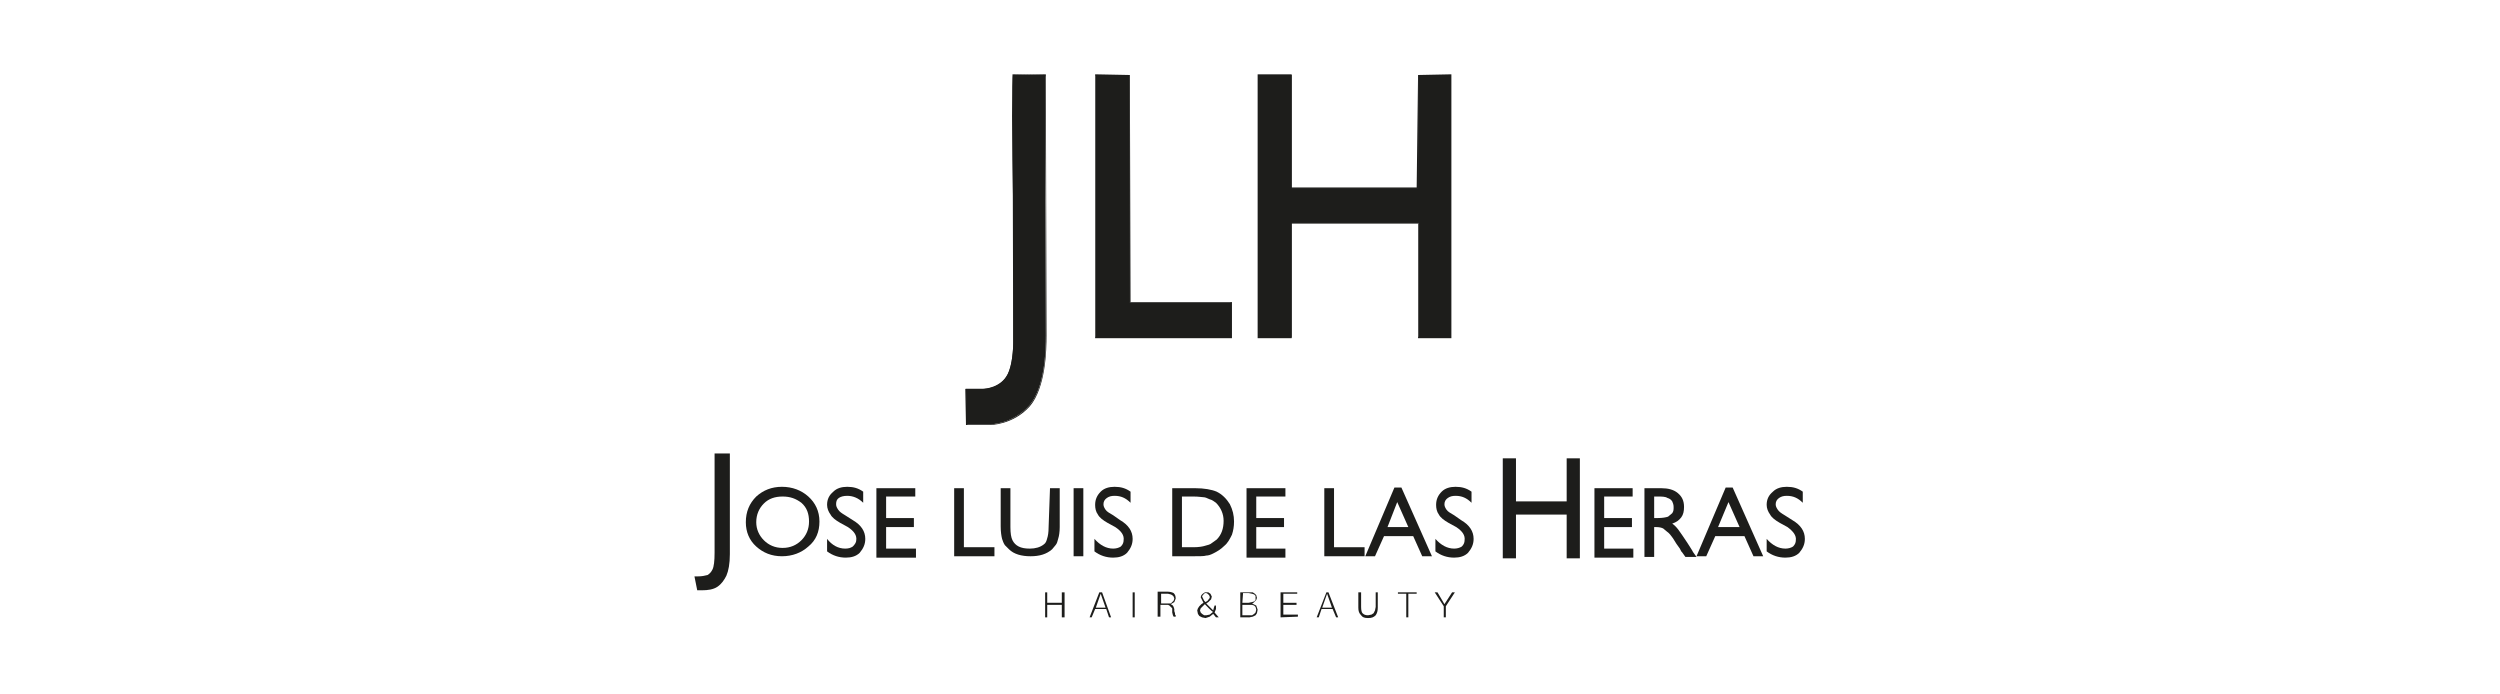 <?xml version="1.0" encoding="utf-8"?>
<!-- Generator: Adobe Illustrator 25.4.8, SVG Export Plug-In . SVG Version: 6.00 Build 0)  -->
<svg version="1.1" id="Capa_1" xmlns="http://www.w3.org/2000/svg" xmlns:xlink="http://www.w3.org/1999/xlink" x="0px" y="0px"
	 viewBox="0 0 360 100" style="enable-background:new 0 0 360 100;" xml:space="preserve">
<style type="text/css">
	.st0{fill:#1D1D1B;}
	.st1{fill-rule:evenodd;clip-rule:evenodd;fill:#1D1D1B;}
</style>
<g id="a">
</g>
<g id="b">
	<g id="c">
		<g id="Layer_00000147219297728952238210000009951726434366410160_">
			<path id="Layer" class="st0" d="M162.7,10.8v32.8h14.6v5h-19.5V10.8L162.7,10.8L162.7,10.8z"/>
			<path id="Layer_00000089547436639586439450000006327795008619743117_" class="st0" d="M162.7,10.8L162.7,10.8L162.7,10.8
				L162.7,10.8l-4.9,0.1v37.6h19.4v-4.9h-14.6L162.7,10.8L162.7,10.8L162.7,10.8L162.7,10.8l0.1,32.7h14.6v5.2h-19.7v-38L162.7,10.8
				C162.7,10.8,162.7,10.8,162.7,10.8z"/>
			<path id="Layer_00000005268115899299256090000007246264205326214299_" class="st0" d="M204.2,10.8h4.7v37.8h-4.6V32.1H186v16.5
				h-4.7V10.8h4.7v16.3h18.2C204.2,27.1,204.2,10.8,204.2,10.8z"/>
			<path id="Layer_00000025444272238534106920000005200174394150488457_" class="st0" d="M204.2,10.8L204.2,10.8L204.2,10.8
				L204.2,10.8l0.1,16.4h-18.4V10.9h-4.5v37.6h4.5V32h18.4v16.5h4.5V10.9L204.2,10.8L204.2,10.8L204.2,10.8L204.2,10.8l4.8-0.1v38
				h-4.8V32.2H186v16.5h-4.9v-38h4.9v16.3h18L204.2,10.8C204.1,10.8,204.2,10.8,204.2,10.8z"/>
			<path id="Layer_00000155112433181635181440000017750700383478782119_" class="st0" d="M150.5,10.8c0,0,0.1,35.4,0.1,37.5
				c0,2.1-0.1,7.5-2.4,10.1c-2.4,2.7-5.6,2.7-5.6,2.7h-3.4l-0.1-5.1h2.2c0,0,2.7,0.2,3.8-2.1c0.7-1.4,0.8-3.8,0.8-4.5
				c0-0.8-0.1-38.7-0.1-38.7L150.5,10.8z"/>
			<path id="Layer_00000009569474953500072070000003641742048681391008_" class="st0" d="M145.8,10.8L145.8,10.8
				c0.1,0,0.2,37.9,0.2,38.7s-0.1,3.1-0.8,4.5c-0.9,2-3.3,2.2-3.8,2.2h-0.1h-2.1l0.1,4.9h3.3c0,0,3.2,0,5.6-2.7
				c2.3-2.6,2.4-7.9,2.4-10c0-1.1,0-10.4,0-19.5c-0.1-9.1-0.1-18-0.1-18h0.1v0.1L145.8,10.8L145.8,10.8L145.8,10.8L145.8,10.8
				l4.8-0.1v0.1c0,0,0.1,35.4,0.1,37.5c0,2.1-0.1,7.5-2.4,10.2c-2.4,2.7-5.7,2.7-5.7,2.7h-3.5L139,56h2.4c0.5,0,2.7-0.2,3.7-2.1
				c0.7-1.3,0.8-3.7,0.8-4.4c0-0.4,0-10,0-19.6C145.7,20.3,145.7,10.8,145.8,10.8L145.8,10.8C145.8,10.8,145.8,10.8,145.8,10.8z"/>
			<path id="Layer_00000029735166277810705030000011089966272909271173_" class="st0" d="M150.5,88.9v-3.6h0.3v1.5h2.1v-1.5h0.4v3.6
				h-0.4v-1.8h-2.1v1.8H150.5z"/>
			<path id="Layer_00000120534113033312361780000016971170332592997051_" class="st1" d="M156.9,88.9l1.4-3.6h0.4l1.3,3.6h-0.3
				l-0.4-1.2h-1.6l-0.5,1.2H156.9z M157.8,87.5h1.4l-0.7-2L157.8,87.5z"/>
			<path id="Layer_00000102527418891216922020000007679752075490167989_" class="st0" d="M163.1,85.3h0.3v3.6h-0.3V85.3z"/>
			<path id="Layer_00000013911806828493487890000006722242097520207259_" class="st1" d="M167.1,87.2v1.6h-0.4v-3.6h1.4
				c0.4,0,0.7,0.1,0.9,0.2c0.2,0.2,0.3,0.4,0.3,0.8l-0.2,0.5l-0.5,0.3l0.3,0.2l0.1,0.2l0.1,0.3v0.3l0.1,0.3v0.2l0.1,0.1v0.1v0.1
				h-0.3l-0.1-0.2l-0.1-0.4v-0.3v-0.3l-0.2-0.2l-0.2-0.2l-0.2-0.1h-0.2H167.1z M168.2,86.9h0.4l0.2-0.2l0.2-0.2l0.1-0.3l-0.1-0.3
				l-0.2-0.2l-0.2-0.1l-0.4-0.1h-1v1.4H168.2z"/>
			<path id="Layer_00000094588621350520678190000015514692305133602219_" class="st1" d="M174.7,87.9l0.1-0.4l0.1-0.3h0.2v0.5
				l-0.2,0.5l0.6,0.7h-0.4l-0.4-0.5l-0.5,0.4l-0.6,0.2l-0.5-0.1l-0.4-0.2l-0.2-0.3l-0.1-0.5l0.1-0.3l0.2-0.3l0.3-0.3l0.3-0.2
				l-0.2-0.4l-0.2-0.4l0.1-0.3l0.2-0.2l0.3-0.2h0.3h0.2l0.3,0.2l0.1,0.2l0.1,0.2l-0.1,0.4l-0.2,0.2l-0.2,0.2l-0.3,0.2L174.7,87.9
				L174.7,87.9z M173.5,87l-0.2,0.2l-0.2,0.2l-0.2,0.2l-0.1,0.3l0.1,0.3l0.2,0.2l0.3,0.2h0.3l0.5-0.1l0.5-0.4
				C174.6,88.2,173.5,87,173.5,87z M174.2,86.1v-0.2l-0.1-0.2l-0.2-0.2l-0.2-0.1h-0.2l-0.2,0.2l-0.1,0.1l-0.1,0.2l0.1,0.2l0.1,0.2
				l0.1,0.2l0.2,0.2l0.3-0.2L174.2,86.1z"/>
			<path id="Layer_00000028282901590000503460000017087139198858191770_" class="st1" d="M178.6,88.9v-3.6h1.3h0.5l0.3,0.2l0.2,0.2
				l0.1,0.4l-0.1,0.3l-0.2,0.2l-0.2,0.2l-0.2,0.1l0.6,0.3l0.2,0.6l-0.1,0.5l-0.2,0.3l-0.4,0.2l-0.5,0.1L178.6,88.9L178.6,88.9z
				 M178.9,86.8h0.9l0.5-0.1l0.3-0.1l0.2-0.2v-0.3v-0.3l-0.2-0.2l-0.3-0.1l-0.5-0.1h-0.8L178.9,86.8L178.9,86.8z M178.9,88.6h0.9
				h0.5l0.3-0.2l0.2-0.2l0.1-0.4l-0.1-0.4l-0.2-0.2l-0.3-0.1h-0.5h-0.9V88.6z"/>
			<path id="Layer_00000174583684919824465160000015099465422172052408_" class="st0" d="M184.4,88.9v-3.6h2.4v0.2h-2v1.3h1.9v0.3
				h-1.9v1.4h2.1v0.3L184.4,88.9L184.4,88.9z"/>
			<path id="Layer_00000112626088178732246330000004455227472013193893_" class="st1" d="M189.6,88.9l1.4-3.6h0.3l1.4,3.6h-0.3
				l-0.5-1.2h-1.6l-0.4,1.2H189.6z M190.4,87.5h1.4l-0.7-2L190.4,87.5z"/>
			<path id="Layer_00000160176477456423613980000013969520923008338082_" class="st0" d="M195.6,85.3h0.4v2.1c0,0.5,0.1,0.8,0.2,0.9
				c0.2,0.2,0.4,0.3,0.8,0.3l0.5-0.1l0.3-0.2l0.2-0.4l0.1-0.5v-2.1h0.3v2.2c0,0.5-0.1,0.8-0.3,1.1c-0.3,0.3-0.6,0.4-1.1,0.4
				c-0.5,0-0.8-0.1-1-0.4c-0.3-0.3-0.4-0.6-0.4-1.1V85.3z"/>
			<path id="Layer_00000104700827407611777740000017676541537113217413_" class="st0" d="M201.3,85.3h2.7v0.2h-1.2v3.4h-0.3v-3.4
				h-1.2V85.3z"/>
			<path id="Layer_00000053523301876403146590000006296680946999195828_" class="st0" d="M208,87l1.1-1.7h0.4l-1.3,2v1.6h-0.3v-1.6
				l-1.3-2h0.4L208,87z"/>
			<path id="Layer_00000078762150762269183790000015550710677398113707_" class="st0" d="M103,65.3h2.1v14.5c0,1.4-0.2,2.4-0.5,3.1
				c-0.3,0.6-0.7,1.2-1.3,1.6c-0.6,0.4-1.4,0.5-2.2,0.5c-0.2,0-0.4,0-0.7,0l-0.4-2h0.5c0.6,0,1-0.1,1.4-0.2c0.3-0.2,0.5-0.4,0.7-0.8
				c0.2-0.4,0.3-1.2,0.3-2.4V65.3z"/>
			<path id="Layer_00000098188884766130897210000012036401741501565859_" class="st1" d="M112.6,70.1c1.5,0,2.8,0.5,3.8,1.4
				c1,0.9,1.6,2.1,1.6,3.6c0,1.5-0.5,2.7-1.6,3.6c-1,0.9-2.3,1.4-3.8,1.4c-1.5,0-2.7-0.5-3.7-1.4c-1-0.9-1.5-2.1-1.5-3.5
				c0-1.5,0.5-2.7,1.5-3.7C109.9,70.6,111.1,70.1,112.6,70.1z M112.7,71.5c-1.1,0-2,0.3-2.7,1c-0.7,0.7-1.1,1.6-1.1,2.7
				c0,1,0.4,1.9,1.1,2.6c0.7,0.7,1.6,1.1,2.7,1.1c1.1,0,2-0.4,2.7-1.1c0.7-0.7,1.1-1.6,1.1-2.7c0-1.1-0.3-2-1.1-2.7
				C114.6,71.8,113.8,71.5,112.7,71.5z"/>
			<path id="Layer_00000096024293415915882010000009496575495867496116_" class="st0" d="M122.1,75.9l-1.1-0.6
				c-0.7-0.4-1.2-0.8-1.4-1.2c-0.3-0.4-0.5-0.9-0.5-1.4c0-0.8,0.3-1.4,0.9-1.9c0.5-0.5,1.2-0.7,2-0.7c0.9,0,1.6,0.2,2.3,0.7v1.6
				c-0.7-0.7-1.5-1-2.3-1c-0.5,0-0.9,0.1-1.2,0.3c-0.3,0.2-0.4,0.5-0.4,0.9c0,0.3,0.1,0.5,0.3,0.8c0.2,0.3,0.5,0.5,1,0.8l1.1,0.7
				c1.2,0.7,1.8,1.6,1.8,2.7c0,0.8-0.3,1.4-0.8,2c-0.5,0.5-1.2,0.7-2,0.7c-1,0-1.9-0.3-2.7-0.9v-1.8c0.7,0.9,1.6,1.4,2.6,1.4
				c0.5,0,0.8-0.1,1.1-0.3c0.3-0.3,0.5-0.6,0.5-0.9C123.4,77.1,123,76.5,122.1,75.9z"/>
			<path id="Layer_00000145744569643170792200000008962531051860482979_" class="st0" d="M126.2,70.3h5.6v1.2h-4.2v3.1h4v1.3h-4v3.1
				h4.3v1.3h-5.7C126.2,80.1,126.2,70.3,126.2,70.3z"/>
			<path id="Layer_00000147941626946148721550000007817185049698879152_" class="st0" d="M137.4,70.3h1.4v8.5h4.4v1.3h-5.8
				C137.4,80.1,137.4,70.3,137.4,70.3z"/>
			<path id="Layer_00000147190985304984934180000013568242982330648750_" class="st0" d="M151.2,70.3h1.4v5.6c0,0.7-0.1,1.3-0.2,1.6
				c-0.1,0.4-0.2,0.8-0.4,1l-0.5,0.6c-0.8,0.7-1.8,1-3.1,1s-2.4-0.3-3.1-1l-0.6-0.6c-0.2-0.3-0.3-0.6-0.4-0.9
				c-0.1-0.4-0.2-1-0.2-1.8v-5.5h1.4v5.6c0,0.9,0.1,1.5,0.3,1.9c0.2,0.4,0.5,0.7,0.9,0.9c0.4,0.2,0.9,0.3,1.6,0.3
				c0.8,0,1.5-0.2,2-0.6c0.3-0.2,0.4-0.5,0.5-0.9c0.1-0.3,0.2-0.8,0.2-1.6L151.2,70.3L151.2,70.3z"/>
			<path id="Layer_00000115480719871711338550000012243024112422397365_" class="st0" d="M154.6,70.3h1.4v9.8h-1.4V70.3z"/>
			<path id="Layer_00000098205864138148960170000009816152236337170102_" class="st0" d="M160.6,75.9l-1.1-0.6
				c-0.7-0.4-1.2-0.8-1.4-1.2c-0.3-0.4-0.4-0.9-0.4-1.4c0-0.8,0.3-1.4,0.8-1.9c0.5-0.5,1.2-0.7,2-0.7c0.9,0,1.6,0.2,2.3,0.7v1.6
				c-0.7-0.7-1.4-1-2.3-1c-0.5,0-0.8,0.1-1.1,0.3c-0.3,0.2-0.5,0.5-0.5,0.9c0,0.3,0.1,0.5,0.3,0.8c0.2,0.3,0.6,0.5,1.1,0.8l1,0.7
				c1.2,0.7,1.8,1.6,1.8,2.7c0,0.8-0.3,1.4-0.8,2c-0.5,0.5-1.2,0.7-2,0.7c-1,0-1.9-0.3-2.7-0.9v-1.8c0.8,0.9,1.7,1.4,2.7,1.4
				c0.4,0,0.8-0.1,1.1-0.3c0.3-0.3,0.4-0.6,0.4-0.9C161.9,77.1,161.5,76.5,160.6,75.9"/>
			<path id="Layer_00000127033155497182379420000007087546763525031317_" class="st1" d="M168.8,80.1v-9.8h3.3
				c1.3,0,2.4,0.2,3.1,0.5c0.8,0.4,1.4,1,1.9,1.8c0.4,0.8,0.6,1.6,0.6,2.5c0,0.7-0.1,1.3-0.3,1.9c-0.3,0.6-0.6,1.2-1.1,1.6
				c-0.5,0.5-1,0.8-1.6,1.1c-0.4,0.2-0.7,0.3-1,0.3c-0.3,0.1-0.9,0.1-1.8,0.1H168.8z M171.9,71.5h-1.7v7.3h1.7
				c0.7,0,1.3-0.1,1.6-0.2c0.4-0.1,0.8-0.2,1-0.4l0.7-0.5c0.7-0.7,1-1.6,1-2.7c0-1-0.4-1.9-1.1-2.6c-0.3-0.2-0.5-0.4-0.9-0.5
				c-0.4-0.2-0.7-0.3-0.9-0.3C173.1,71.6,172.6,71.5,171.9,71.5L171.9,71.5z"/>
			<path id="Layer_00000139980240873132990300000017001552050937214355_" class="st0" d="M179.5,70.3h5.6v1.2h-4.2v3.1h4v1.3h-4v3.1
				h4.2v1.3h-5.6V70.3z"/>
			<path id="Layer_00000129885667016267611230000008585195348953204645_" class="st0" d="M190.7,70.3h1.4v8.5h4.4v1.3h-5.8
				L190.7,70.3L190.7,70.3z"/>
			<path id="Layer_00000065784588897396193440000008645907600855772340_" class="st1" d="M201.8,70.2l4.4,9.9h-1.4l-1.3-2.9h-4.2
				l-1.3,2.9h-1.4l4.2-9.9H201.8z M202.8,75.9l-1.6-3.6l-1.4,3.6H202.8z"/>
			<path id="Layer_00000087379653872894962950000017467635545617036958_" class="st0" d="M209.7,75.9l-1.1-0.6
				c-0.7-0.4-1.2-0.8-1.4-1.2c-0.3-0.4-0.4-0.9-0.4-1.4c0-0.8,0.3-1.4,0.8-1.9s1.2-0.7,2-0.7c0.9,0,1.6,0.2,2.3,0.7v1.6
				c-0.7-0.7-1.4-1-2.3-1c-0.5,0-0.8,0.1-1.1,0.3c-0.3,0.2-0.5,0.5-0.5,0.9c0,0.3,0.1,0.5,0.3,0.8c0.2,0.3,0.6,0.5,1.1,0.8l1,0.7
				c1.2,0.7,1.8,1.6,1.8,2.7c0,0.8-0.3,1.4-0.8,2c-0.5,0.5-1.2,0.7-2,0.7c-1,0-1.9-0.3-2.7-0.9v-1.8c0.8,0.9,1.7,1.4,2.7,1.4
				c0.4,0,0.8-0.1,1.1-0.3c0.3-0.3,0.4-0.6,0.4-0.9C211,77.1,210.6,76.5,209.7,75.9L209.7,75.9z"/>
			<path id="Layer_00000172414678153726537650000011934347371260014225_" class="st0" d="M225.6,66h1.9v14.4h-1.9v-6.3h-7.3v6.3
				h-1.9V66h1.9v6.2h7.3V66z"/>
			<path id="Layer_00000047022286110120965410000014330935608261005994_" class="st0" d="M229.6,70.3h5.5v1.2H231v3.1h4v1.3h-4v3.1
				h4.2v1.3h-5.6V70.3z"/>
			<path id="Layer_00000033328301921341662790000011675293979840995253_" class="st1" d="M236.8,80.1v-9.8h2.4c1,0,1.8,0.2,2.4,0.7
				c0.6,0.5,0.9,1.1,0.9,2c0,0.6-0.1,1.1-0.4,1.5c-0.3,0.4-0.7,0.7-1.3,0.9c0.3,0.2,0.6,0.5,0.9,0.9s0.7,1,1.3,1.9
				c0.3,0.5,0.6,0.9,0.8,1.3l0.5,0.7h-1.6l-0.5-0.7l-0.1-0.1l-0.2-0.4l-0.5-0.7l-0.5-0.8c-0.3-0.4-0.5-0.7-0.8-0.9l-0.6-0.5
				c-0.2-0.1-0.5-0.2-1-0.2h-0.3v4.3H236.8L236.8,80.1z M238.6,71.5h-0.4v3.1h0.5c0.7,0,1.2-0.1,1.5-0.2l0.6-0.5
				c0.2-0.3,0.2-0.5,0.2-0.9c0-0.3-0.1-0.6-0.2-0.8c-0.2-0.3-0.4-0.4-0.7-0.5C239.8,71.5,239.3,71.5,238.6,71.5L238.6,71.5z"/>
			<path id="Layer_00000173131047971018931420000013445081886836301740_" class="st1" d="M249.5,70.2l4.4,9.9h-1.4l-1.3-2.9H247
				l-1.3,2.9h-1.4l4.2-9.9H249.5z M250.5,75.9l-1.6-3.6l-1.5,3.6H250.5z"/>
			<path id="Layer_00000088817166961335324410000004523062388134728891_" class="st0" d="M257.4,75.9l-1.1-0.6
				c-0.7-0.4-1.2-0.8-1.4-1.2c-0.3-0.4-0.5-0.9-0.5-1.4c0-0.8,0.3-1.4,0.9-1.9c0.5-0.5,1.2-0.7,2-0.7c0.9,0,1.6,0.2,2.3,0.7v1.6
				c-0.7-0.7-1.4-1-2.3-1c-0.5,0-0.8,0.1-1.1,0.3c-0.3,0.2-0.5,0.5-0.5,0.9c0,0.3,0.1,0.5,0.3,0.8c0.2,0.3,0.5,0.5,1,0.8l1.1,0.7
				c1.2,0.7,1.8,1.6,1.8,2.7c0,0.8-0.3,1.4-0.8,2c-0.5,0.5-1.2,0.7-2,0.7c-1,0-1.9-0.3-2.7-0.9v-1.8c0.8,0.9,1.7,1.4,2.7,1.4
				c0.4,0,0.8-0.1,1.1-0.3c0.3-0.3,0.4-0.6,0.4-0.9C258.7,77.1,258.2,76.5,257.4,75.9"/>
		</g>
	</g>
</g>
</svg>
